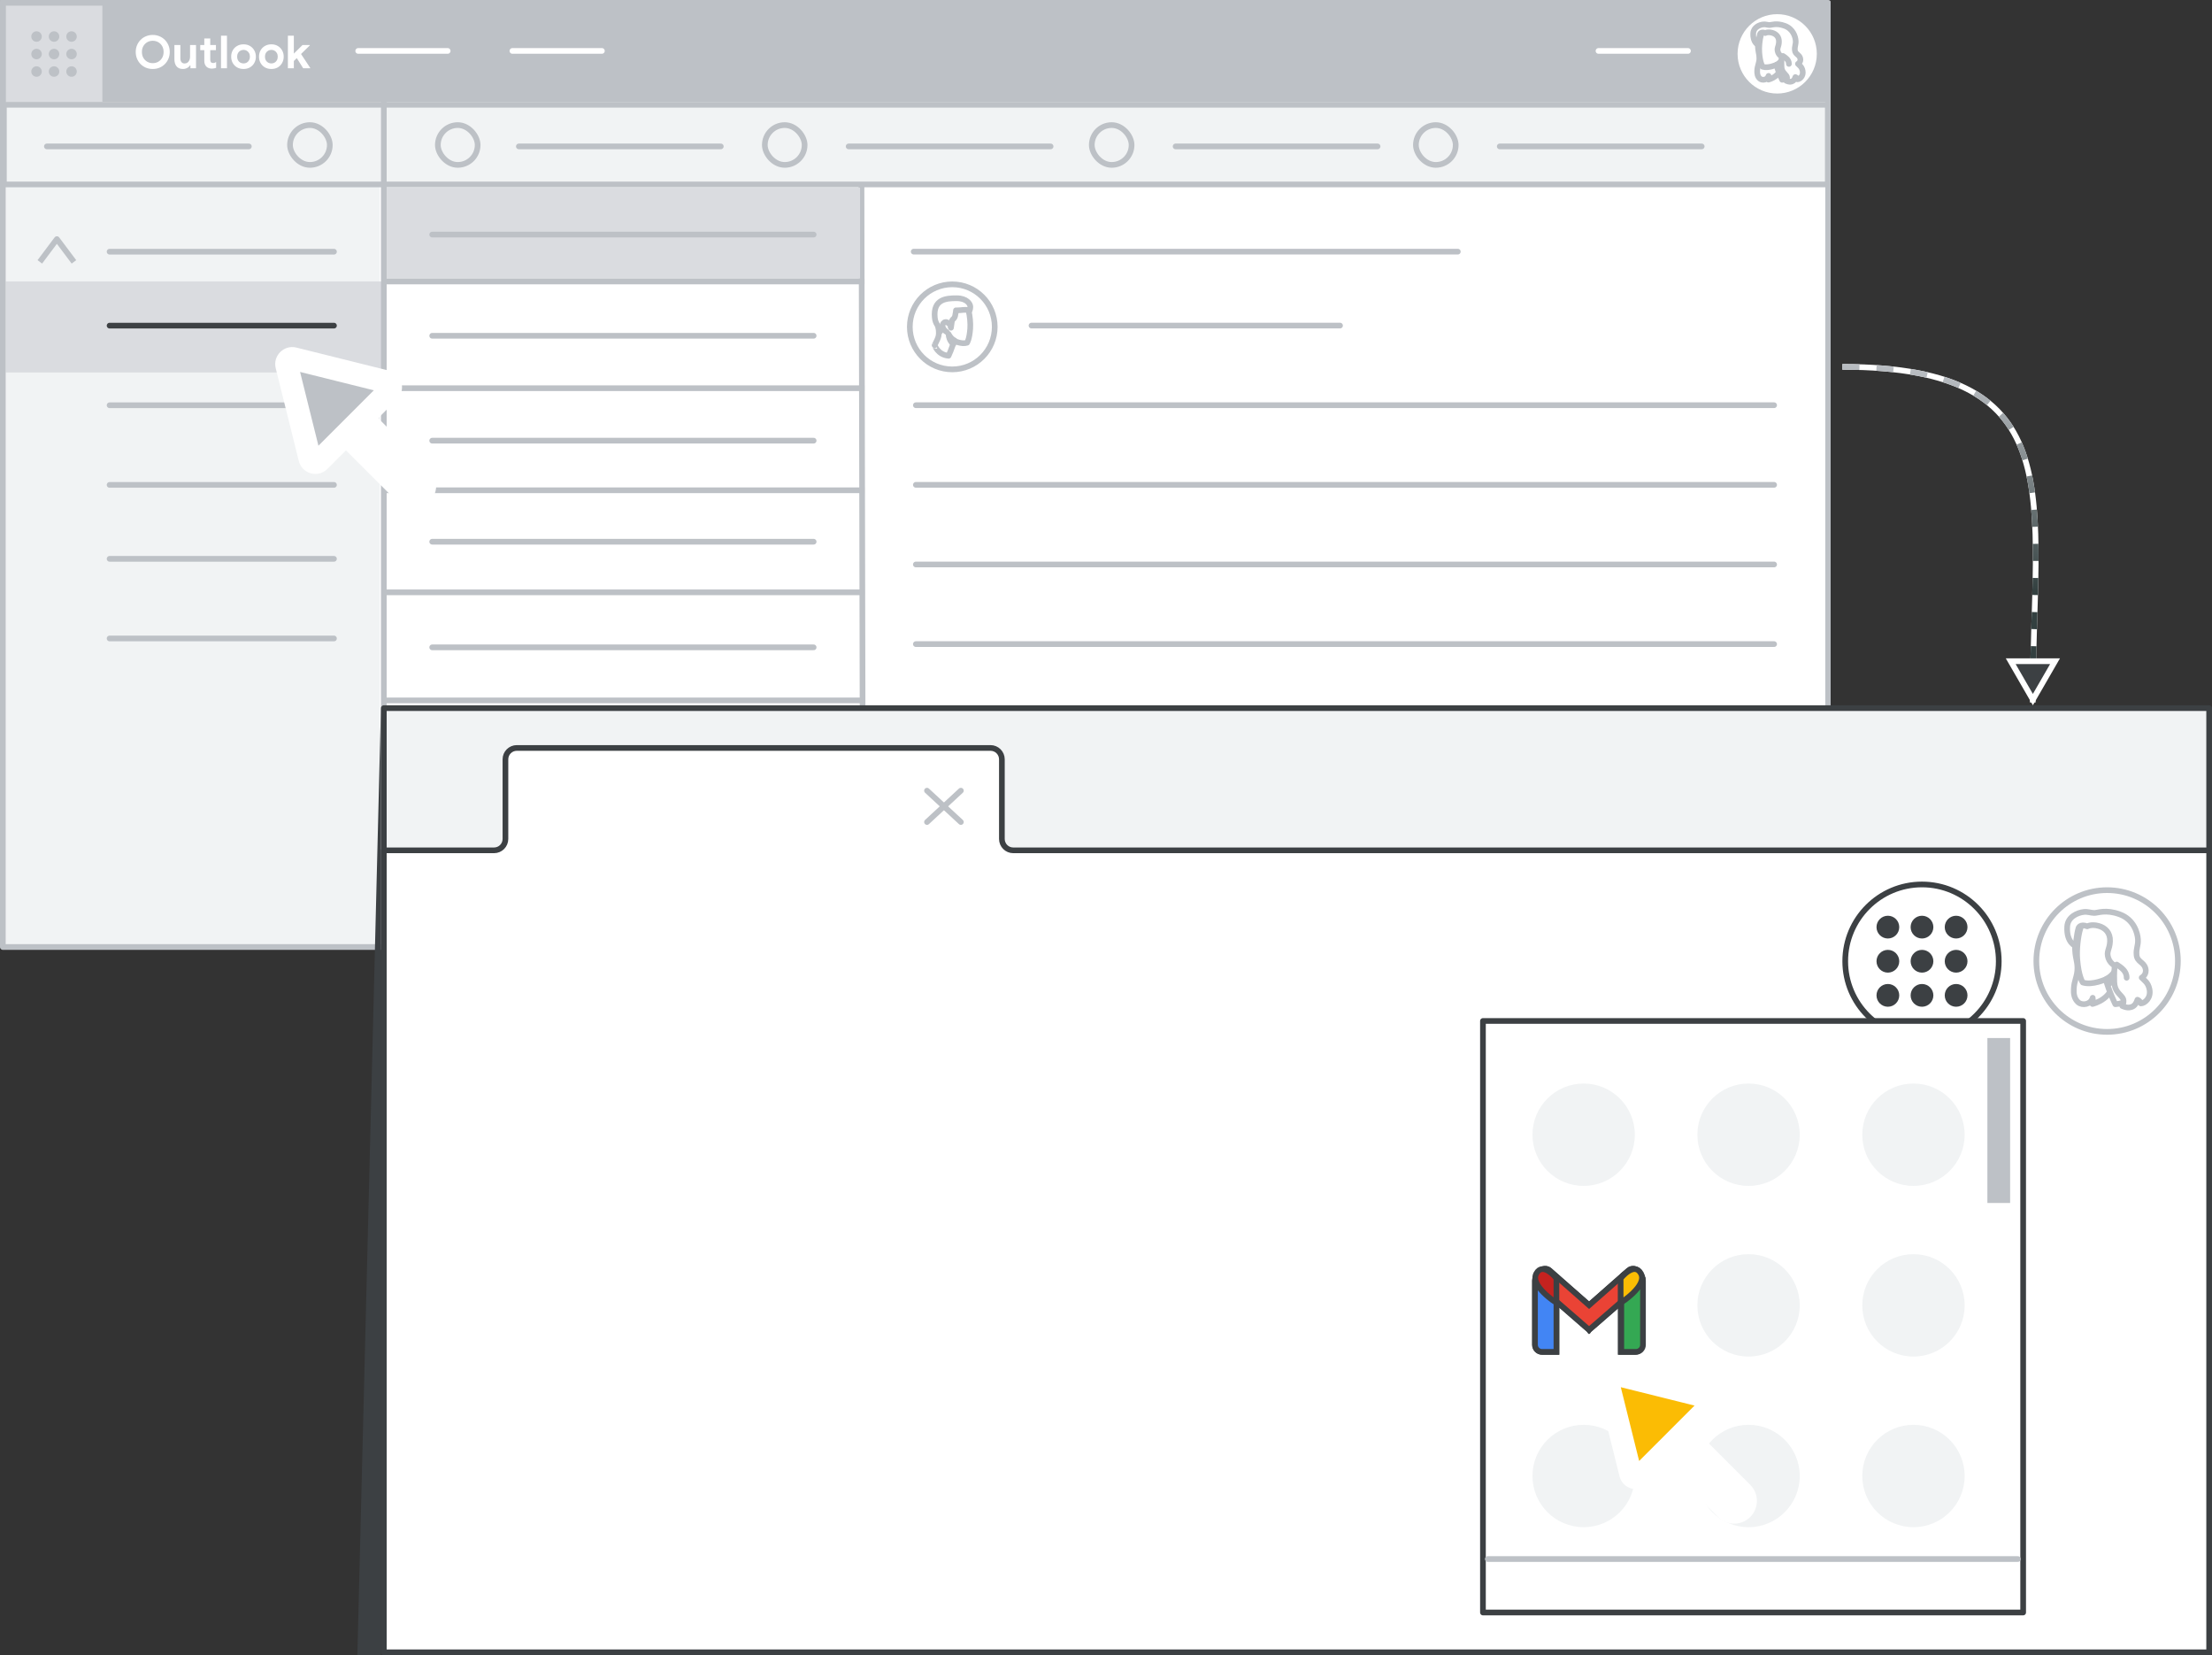 <svg width="389" height="291" viewBox="0 0 389 291" fill="none" xmlns="http://www.w3.org/2000/svg">
<rect x="0" y="0" width="389" height="291" fill="#333333" stroke="none"/>
<g id="gmail-outlook-switch-open-write-and-format-email" clip-path="url(#clip0_2_108208)">
<g id="outlook" clip-path="url(#clip1_2_108208)">
<rect id="bg" y="0.497" width="321" height="166" fill="white"/>
<rect id="border copy 3" y="0.491" width="66.792" height="166" fill="#F1F3F4"/>
<g id="top bar">
<rect id="blue" x="0.003" y="-0.009" width="321" height="17.944" fill="#BDC1C6"/>
<g id="People/profile10 greyscale">
<g id="Group 22 Copy 4">
<ellipse id="Oval" cx="7.467" cy="7.476" rx="7.467" ry="7.476" transform="matrix(-1 0 0 1 320.003 1.991)" fill="white" stroke="#BDC1C6"/>
</g>
<g id="Group 21">
<path id="Fill 1" fill-rule="evenodd" clip-rule="evenodd" d="M309.762 5.413C309.762 5.413 309.174 6.197 309.148 7.857C309.135 9.137 309.404 9.359 309.404 10.222C309.404 11.084 309.059 11.528 309.02 12.404C308.995 12.887 309.046 13.436 309.493 13.828C309.928 14.194 310.811 14.063 311.015 13.344C311.015 13.344 311.079 13.828 310.99 13.998C310.99 13.998 313.471 13.449 313.177 11.045C312.882 8.641 311.041 4.956 311.041 4.956L309.762 5.413Z" fill="white"/>
<path id="Stroke 3" fill-rule="evenodd" clip-rule="evenodd" d="M309.762 5.413C309.762 5.413 309.174 6.197 309.148 7.857C309.135 9.137 309.404 9.359 309.404 10.222C309.404 11.084 309.059 11.528 309.02 12.404C308.995 12.887 309.046 13.436 309.493 13.828C309.928 14.194 310.811 14.063 311.015 13.344C311.015 13.344 311.079 13.828 310.99 13.998C310.99 13.998 313.471 13.449 313.177 11.045C312.882 8.641 311.041 4.956 311.041 4.956L309.762 5.413Z" stroke="#BDC1C6" stroke-linecap="round" stroke-linejoin="round"/>
<path id="Fill 5" fill-rule="evenodd" clip-rule="evenodd" d="M313.405 14.026C313.405 14.026 312.729 12.682 312.397 11.389C312.397 11.389 310.978 12.055 309.97 11.735C309.97 11.735 309.532 11.146 309.387 9.29C309.307 8.356 309.44 6.936 309.705 6.065C309.997 5.08 310.991 4.414 312.623 4.657C314.838 4.977 315.859 6.155 315.448 8.19C314.97 10.609 315.222 10.609 315.992 12.17C315.978 12.17 315.434 13.859 313.405 14.026Z" fill="white"/>
<path id="Stroke 7" fill-rule="evenodd" clip-rule="evenodd" d="M313.405 14.026C313.405 14.026 312.729 12.682 312.397 11.389C312.397 11.389 310.978 12.055 309.97 11.735C309.97 11.735 309.532 11.146 309.387 9.29C309.307 8.356 309.44 6.936 309.705 6.065C309.997 5.08 310.991 4.414 312.623 4.657C314.838 4.977 315.859 6.155 315.448 8.19C314.97 10.609 315.222 10.609 315.992 12.17C315.978 12.17 315.434 13.859 313.405 14.026Z" stroke="#BDC1C6" stroke-linecap="round" stroke-linejoin="round"/>
<path id="Stroke 9" d="M313.899 7.994C313.899 7.994 314.05 7.706 314.262 7.751C314.473 7.797 314.614 8.115 314.594 8.462C314.584 8.81 314.362 9.294 314.11 9.491" stroke="#BDC1C6" stroke-linecap="round" stroke-linejoin="round"/>
<path id="Fill 11" fill-rule="evenodd" clip-rule="evenodd" d="M312.667 11.932C312.667 11.932 313.436 11.57 313.55 10.188C313.55 10.188 313.171 11.011 312.503 11.319C312.503 11.319 312.541 11.472 312.566 11.598C312.617 11.737 312.667 11.932 312.667 11.932Z" fill="#BDC1C6"/>
<path id="Stroke 13" fill-rule="evenodd" clip-rule="evenodd" d="M312.667 11.932C312.667 11.932 313.436 11.57 313.55 10.188C313.55 10.188 313.171 11.011 312.503 11.319C312.503 11.319 312.541 11.472 312.566 11.598C312.617 11.737 312.667 11.932 312.667 11.932Z" stroke="#BDC1C6" stroke-linecap="round" stroke-linejoin="round"/>
<path id="Fill 15" fill-rule="evenodd" clip-rule="evenodd" d="M310.439 5.808C310.439 5.808 310.875 5.549 311.654 5.769C312.341 5.964 312.883 6.482 312.843 7.388C312.804 8.294 312.42 8.424 312.671 9.175C312.79 9.511 313.002 9.731 313.332 9.977C313.332 9.977 313.253 10.754 313.292 11.699C313.332 12.645 313.847 12.904 314.164 13.344C314.415 13.68 314.138 14.211 314.138 14.211C314.138 14.211 314.614 14.444 314.97 14.354C315.168 14.302 315.499 14.263 315.737 13.551C315.737 13.551 316.014 13.641 316.093 13.939C316.463 13.952 317.203 13.396 317.005 12.437C316.86 11.712 316.437 11.505 316.186 11.22C316.186 11.22 316.767 10.91 316.582 10.236C316.397 9.563 315.71 9.563 315.644 8.838C315.578 8.113 315.829 7.88 315.789 7.181C315.75 6.495 315.353 5.083 313.861 4.539C312.368 3.996 311.549 4.41 311.165 4.397C310.782 4.384 310.478 4.242 310.069 4.294C309.448 4.358 308.391 4.786 308.325 5.821C308.219 7.543 309.223 7.893 309.223 7.893C309.223 7.893 309.303 6.676 309.527 5.964C309.527 5.977 309.699 5.511 310.439 5.808Z" fill="white"/>
<path id="Stroke 17" fill-rule="evenodd" clip-rule="evenodd" d="M310.439 5.808C310.439 5.808 310.875 5.549 311.654 5.769C312.341 5.964 312.883 6.482 312.843 7.388C312.804 8.294 312.42 8.424 312.671 9.175C312.79 9.511 313.002 9.731 313.332 9.977C313.332 9.977 313.253 10.754 313.292 11.699C313.332 12.645 313.847 12.904 314.164 13.344C314.415 13.68 314.138 14.211 314.138 14.211C314.138 14.211 314.614 14.444 314.97 14.354C315.168 14.302 315.499 14.263 315.737 13.551C315.737 13.551 316.014 13.641 316.093 13.939C316.463 13.952 317.203 13.396 317.005 12.437C316.86 11.712 316.437 11.505 316.186 11.22C316.186 11.22 316.767 10.91 316.582 10.236C316.397 9.563 315.71 9.563 315.644 8.838C315.578 8.113 315.829 7.88 315.789 7.181C315.75 6.495 315.353 5.083 313.861 4.539C312.368 3.996 311.549 4.41 311.165 4.397C310.782 4.384 310.478 4.242 310.069 4.294C309.448 4.358 308.391 4.786 308.325 5.821C308.219 7.543 309.223 7.893 309.223 7.893C309.223 7.893 309.303 6.676 309.527 5.964C309.527 5.977 309.699 5.511 310.439 5.808Z" stroke="#BDC1C6" stroke-linecap="round" stroke-linejoin="round"/>
<path id="Stroke 19" d="M313.55 9.84C314.006 10.145 314.611 10.518 314.596 11.235" stroke="#BDC1C6" stroke-linecap="round" stroke-linejoin="round"/>
</g>
</g>
<g id="People/profile7 greyscale">
<g id="Group 22">
<ellipse id="Oval_2" cx="167.467" cy="57.466" rx="7.467" ry="7.476" fill="white" stroke="#BDC1C6"/>
</g>
<path id="Fill 1_2" fill-rule="evenodd" clip-rule="evenodd" d="M166.811 62.549C166.811 62.549 167.451 61.205 167.766 59.912C167.766 59.912 169.11 60.578 170.065 60.258C170.065 60.258 170.48 59.669 170.618 57.813C170.693 56.879 170.568 55.459 170.316 54.588C170.04 53.603 169.097 52.937 167.552 53.181C165.454 53.501 164.486 54.678 164.876 56.713C165.328 59.132 165.089 59.132 164.36 60.693C164.373 60.68 164.888 62.37 166.811 62.549Z" fill="white"/>
<path id="Stroke 3_2" fill-rule="evenodd" clip-rule="evenodd" d="M166.811 62.549C166.811 62.549 167.451 61.205 167.766 59.912C167.766 59.912 169.11 60.578 170.065 60.258C170.065 60.258 170.48 59.669 170.618 57.813C170.693 56.879 170.568 55.459 170.316 54.588C170.04 53.603 169.097 52.937 167.552 53.181C165.454 53.501 164.486 54.678 164.876 56.713C165.328 59.132 165.089 59.132 164.36 60.693C164.373 60.68 164.888 62.37 166.811 62.549Z" stroke="#BDC1C6" stroke-linecap="round" stroke-linejoin="round"/>
<path id="Fill 5_2" fill-rule="evenodd" clip-rule="evenodd" d="M167.685 60.456C167.685 60.456 166.916 60.093 166.802 58.712C166.802 58.712 167.181 59.535 167.849 59.842C167.849 59.842 167.811 59.995 167.786 60.121C167.735 60.261 167.685 60.456 167.685 60.456Z" fill="#BDC1C6"/>
<path id="Stroke 7_2" fill-rule="evenodd" clip-rule="evenodd" d="M167.685 60.456C167.685 60.456 166.916 60.093 166.802 58.712C166.802 58.712 167.181 59.535 167.849 59.842C167.849 59.842 167.811 59.995 167.786 60.121C167.735 60.261 167.685 60.456 167.685 60.456Z" stroke="#BDC1C6" stroke-linecap="round" stroke-linejoin="round"/>
<path id="Fill 9" fill-rule="evenodd" clip-rule="evenodd" d="M165.258 58.363C165.258 58.363 165.888 57.658 166.014 57.312C166.115 57.069 166.519 56.864 166.733 56.788C166.808 56.762 166.884 56.788 166.909 56.864C167.01 57.069 167.187 57.466 167.237 57.62C167.237 57.62 167.388 56.442 167.451 56.288C167.514 56.134 167.842 56.057 167.968 55.52C168.094 54.981 168.119 54.559 168.119 54.559C168.119 54.559 168.346 54.584 168.913 54.533C169.468 54.469 170.287 54.392 170.488 54.648C170.488 54.648 170.64 54.379 170.64 53.931C170.64 53.432 170.007 52.433 168.23 52.433C166.453 52.433 164.074 52.561 164.389 55.827C164.512 57.108 165.044 56.98 165.258 58.363Z" fill="white"/>
<path id="Stroke 11" fill-rule="evenodd" clip-rule="evenodd" d="M165.258 58.363C165.258 58.363 165.888 57.658 166.014 57.312C166.115 57.069 166.519 56.864 166.733 56.788C166.808 56.762 166.884 56.788 166.909 56.864C167.01 57.069 167.187 57.466 167.237 57.62C167.237 57.62 167.388 56.442 167.451 56.288C167.514 56.134 167.842 56.057 167.968 55.52C168.094 54.981 168.119 54.559 168.119 54.559C168.119 54.559 168.346 54.584 168.913 54.533C169.468 54.469 170.287 54.392 170.488 54.648C170.488 54.648 170.64 54.379 170.64 53.931C170.64 53.432 170.007 52.433 168.23 52.433C166.453 52.433 164.074 52.561 164.389 55.827C164.512 57.108 165.044 56.98 165.258 58.363Z" stroke="#BDC1C6" stroke-linecap="round" stroke-linejoin="round"/>
<path id="Fill 13" fill-rule="evenodd" clip-rule="evenodd" d="M166.802 56.865C166.802 56.865 166.576 56.578 166.258 56.623C165.94 56.669 165.728 56.986 165.759 57.334C165.774 57.682 166.107 58.166 166.485 58.363" fill="white"/>
<path id="Stroke 15" d="M166.802 56.865C166.802 56.865 166.576 56.578 166.258 56.623C165.94 56.669 165.728 56.986 165.759 57.334C165.774 57.682 166.107 58.166 166.485 58.363" stroke="#BDC1C6" stroke-linecap="round" stroke-linejoin="round"/>
</g>
<rect id="blue copy" x="1.003" y="0.935" width="17" height="17" fill="#DADCE0"/>
</g>
<path id="Line 26 Copy 3" d="M151.5 32.5L151.781 168.097" stroke="#BDC1C6"/>
<rect id="border copy 4" x="1" y="49.491" width="66.5" height="16" fill="#DADCE0"/>
<rect id="border copy 5" x="68" y="32.991" width="83.25" height="16" fill="#DADCE0"/>
<path id="Line 5" d="M90.111 8.954H105.846" stroke="white" stroke-linecap="round" stroke-linejoin="round"/>
<path id="Line 5_2" d="M62.993 8.954H78.728" stroke="white" stroke-linecap="round" stroke-linejoin="round"/>
<path id="Outlook" d="M26.86 12.128C26.433 12.128 26.036 12.053 25.668 11.904C25.305 11.749 24.988 11.536 24.716 11.264C24.449 10.987 24.241 10.667 24.092 10.304C23.943 9.941 23.868 9.552 23.868 9.136C23.868 8.72 23.943 8.331 24.092 7.968C24.241 7.605 24.449 7.288 24.716 7.016C24.988 6.739 25.305 6.525 25.668 6.376C26.036 6.221 26.433 6.144 26.86 6.144C27.287 6.144 27.681 6.221 28.044 6.376C28.407 6.525 28.724 6.739 28.996 7.016C29.268 7.288 29.479 7.605 29.628 7.968C29.777 8.331 29.852 8.72 29.852 9.136C29.852 9.552 29.777 9.941 29.628 10.304C29.479 10.667 29.268 10.987 28.996 11.264C28.724 11.536 28.407 11.749 28.044 11.904C27.681 12.053 27.287 12.128 26.86 12.128ZM26.86 11.104C27.217 11.104 27.54 11.021 27.828 10.856C28.116 10.691 28.345 10.461 28.516 10.168C28.687 9.869 28.772 9.525 28.772 9.136C28.772 8.741 28.687 8.397 28.516 8.104C28.345 7.811 28.116 7.581 27.828 7.416C27.54 7.251 27.217 7.168 26.86 7.168C26.508 7.168 26.188 7.251 25.9 7.416C25.612 7.581 25.383 7.811 25.212 8.104C25.041 8.397 24.956 8.741 24.956 9.136C24.956 9.525 25.041 9.869 25.212 10.168C25.383 10.461 25.612 10.691 25.9 10.856C26.188 11.021 26.508 11.104 26.86 11.104ZM32.175 12.128C31.674 12.128 31.298 11.973 31.047 11.664C30.796 11.355 30.671 10.933 30.671 10.4V7.92H31.719V10.272C31.719 10.549 31.786 10.768 31.919 10.928C32.058 11.083 32.234 11.16 32.447 11.16C32.655 11.16 32.831 11.109 32.975 11.008C33.119 10.901 33.228 10.76 33.303 10.584C33.383 10.408 33.423 10.213 33.423 10V7.92H34.471V12H33.487V11.488H33.423C33.343 11.616 33.239 11.728 33.111 11.824C32.983 11.92 32.839 11.995 32.679 12.048C32.524 12.101 32.356 12.128 32.175 12.128ZM35.215 7.92H35.928V6.768H36.975V7.92H37.975V8.816H36.975V10.504C36.975 10.691 37.016 10.835 37.096 10.936C37.175 11.032 37.309 11.08 37.495 11.08C37.602 11.08 37.69 11.064 37.76 11.032C37.834 11 37.917 10.957 38.008 10.904V11.928C37.895 11.971 37.778 12.003 37.656 12.024C37.538 12.051 37.413 12.064 37.279 12.064C36.858 12.064 36.528 11.944 36.288 11.704C36.047 11.459 35.928 11.123 35.928 10.696V8.816H35.215V7.92ZM38.867 12V6.272H39.915V12H38.867ZM42.83 12.128C42.403 12.128 42.024 12.035 41.694 11.848C41.368 11.656 41.112 11.397 40.926 11.072C40.744 10.741 40.654 10.371 40.654 9.96C40.654 9.549 40.744 9.181 40.926 8.856C41.112 8.525 41.368 8.267 41.694 8.08C42.024 7.888 42.403 7.792 42.83 7.792C43.256 7.792 43.632 7.888 43.958 8.08C44.283 8.272 44.536 8.531 44.718 8.856C44.904 9.181 44.998 9.549 44.998 9.96C44.998 10.371 44.904 10.741 44.718 11.072C44.536 11.397 44.283 11.656 43.958 11.848C43.632 12.035 43.256 12.128 42.83 12.128ZM42.83 11.152C43.032 11.152 43.216 11.107 43.382 11.016C43.552 10.92 43.688 10.784 43.79 10.608C43.896 10.427 43.95 10.211 43.95 9.96C43.95 9.709 43.896 9.496 43.79 9.32C43.688 9.144 43.552 9.008 43.382 8.912C43.216 8.816 43.035 8.768 42.838 8.768C42.635 8.768 42.446 8.816 42.27 8.912C42.099 9.008 41.96 9.144 41.854 9.32C41.752 9.496 41.702 9.709 41.702 9.96C41.702 10.211 41.752 10.427 41.854 10.608C41.96 10.784 42.099 10.92 42.27 11.016C42.446 11.107 42.632 11.152 42.83 11.152ZM47.724 12.128C47.297 12.128 46.919 12.035 46.588 11.848C46.263 11.656 46.007 11.397 45.82 11.072C45.639 10.741 45.548 10.371 45.548 9.96C45.548 9.549 45.639 9.181 45.82 8.856C46.007 8.525 46.263 8.267 46.588 8.08C46.919 7.888 47.297 7.792 47.724 7.792C48.151 7.792 48.527 7.888 48.852 8.08C49.177 8.272 49.431 8.531 49.612 8.856C49.799 9.181 49.892 9.549 49.892 9.96C49.892 10.371 49.799 10.741 49.612 11.072C49.431 11.397 49.177 11.656 48.852 11.848C48.527 12.035 48.151 12.128 47.724 12.128ZM47.724 11.152C47.927 11.152 48.111 11.107 48.276 11.016C48.447 10.92 48.583 10.784 48.684 10.608C48.791 10.427 48.844 10.211 48.844 9.96C48.844 9.709 48.791 9.496 48.684 9.32C48.583 9.144 48.447 9.008 48.276 8.912C48.111 8.816 47.929 8.768 47.732 8.768C47.529 8.768 47.34 8.816 47.164 8.912C46.993 9.008 46.855 9.144 46.748 9.32C46.647 9.496 46.596 9.709 46.596 9.96C46.596 10.211 46.647 10.427 46.748 10.608C46.855 10.784 46.993 10.92 47.164 11.016C47.34 11.107 47.527 11.152 47.724 11.152ZM50.627 12V6.272H51.675V9.424L53.195 7.92H54.483V7.984L52.939 9.496L54.555 11.936V12H53.315L52.195 10.216L51.675 10.72V12H50.627Z" fill="white"/>
<path id="Line 5_3" d="M76.006 59.033H143.087" stroke="#BDC1C6" stroke-linecap="round" stroke-linejoin="round"/>
<path id="Line 5_4" d="M76.006 77.475H143.087" stroke="#BDC1C6" stroke-linecap="round" stroke-linejoin="round"/>
<path id="Line 5_5" d="M76.006 95.241H143.087" stroke="#BDC1C6" stroke-linecap="round" stroke-linejoin="round"/>
<path id="Line 5_6" d="M76.006 113.812H143.087" stroke="#BDC1C6" stroke-linecap="round" stroke-linejoin="round"/>
<path id="Line 5_7" d="M19.273 44.25H58.733" stroke="#BDC1C6" stroke-linecap="round" stroke-linejoin="round"/>
<path id="Line 5_8" d="M19.273 57.25H58.733" stroke="#3C4043" stroke-linecap="round" stroke-linejoin="round"/>
<path id="Line 5_9" d="M19.273 30.2H58.733" stroke="#3C4043" stroke-linecap="round" stroke-linejoin="round"/>
<path id="Line 5_10" d="M19.273 71.25H58.733" stroke="#BDC1C6" stroke-linecap="round" stroke-linejoin="round"/>
<path id="Line 5_11" d="M19.273 85.25H58.733" stroke="#BDC1C6" stroke-linecap="round" stroke-linejoin="round"/>
<path id="Line 5_12" d="M19.273 98.25H58.733" stroke="#BDC1C6" stroke-linecap="round" stroke-linejoin="round"/>
<path id="Line 5_13" d="M19.273 112.25H58.733" stroke="#BDC1C6" stroke-linecap="round" stroke-linejoin="round"/>
<path id="Line 5_14" d="M181.4 57.241H235.656" stroke="#BDC1C6" stroke-linecap="round" stroke-linejoin="round"/>
<path id="Line 5_15" d="M160.683 44.241H256.373" stroke="#BDC1C6" stroke-linecap="round" stroke-linejoin="round"/>
<path id="Line 5_16" d="M161.062 71.241H311.994" stroke="#BDC1C6" stroke-linecap="round" stroke-linejoin="round"/>
<path id="Line 5_17" d="M161.062 85.241H311.994" stroke="#BDC1C6" stroke-linecap="round" stroke-linejoin="round"/>
<path id="Line 5_18" d="M161.062 99.241H311.994" stroke="#BDC1C6" stroke-linecap="round" stroke-linejoin="round"/>
<path id="Line 5_19" d="M161.062 113.241H311.994" stroke="#BDC1C6" stroke-linecap="round" stroke-linejoin="round"/>
<path id="Line 5_20" d="M159.553 141.55H311.984" stroke="#3C4043" stroke-linecap="round" stroke-linejoin="round"/>
<path id="Line 5_21" d="M159.553 127.593H311.984" stroke="#3C4043" stroke-linecap="round" stroke-linejoin="round"/>
<path id="Line 5_22" d="M281.111 8.954H296.846" stroke="white" stroke-linecap="round" stroke-linejoin="round"/>
<path id="Line 5_23" d="M159.553 156.503H311.984" stroke="#3C4043" stroke-linecap="round" stroke-linejoin="round"/>
<path id="Line 27 Copy" d="M67.792 104.141H151.531" stroke="#BDC1C6" stroke-linecap="square"/>
<path id="Line 27 Copy 8" d="M67.792 123.141H151.531" stroke="#BDC1C6" stroke-linecap="square"/>
<path id="Line 27 Copy 2" d="M67.792 86.197H151.531" stroke="#BDC1C6" stroke-linecap="square"/>
<path id="Line 5_24" d="M76.006 41.241H143.087" stroke="#BDC1C6" stroke-linecap="round" stroke-linejoin="round"/>
<path id="Line 27 Copy 7" d="M67.792 49.489H151.531" stroke="#BDC1C6" stroke-linecap="square"/>
<path id="Line 27 Copy 6" d="M67.792 31.489H151.531" stroke="#BDC1C6" stroke-linecap="square"/>
<path id="Line 27 Copy 3" d="M67.792 68.253H151.531" stroke="#BDC1C6" stroke-linecap="square"/>
<path id="Line 5_25" d="M72.285 139.556H146.041" stroke="#3C4043" stroke-linecap="round" stroke-linejoin="round"/>
<path id="Line 5_26" d="M72.285 158.497H146.041" stroke="#3C4043" stroke-linecap="round" stroke-linejoin="round"/>
<path id="Line 27 Copy 5" d="M67.792 149.026H151.531" stroke="#BDC1C6" stroke-linecap="square"/>
<path id="Line 27 Copy 4" d="M67.792 130.085H151.531" stroke="#BDC1C6" stroke-linecap="square"/>
<circle id="Oval_3" cx="6.426" cy="6.423" r="0.923" fill="#BDC1C6"/>
<ellipse id="Oval_4" cx="9.503" cy="6.423" rx="0.923" ry="0.923" fill="#BDC1C6"/>
<ellipse id="Oval_5" cx="12.58" cy="6.423" rx="0.923" ry="0.923" fill="#BDC1C6"/>
<ellipse id="Oval_6" cx="6.426" cy="9.5" rx="0.923" ry="0.923" fill="#BDC1C6"/>
<circle id="Oval_7" cx="9.503" cy="9.5" r="0.923" fill="#BDC1C6"/>
<ellipse id="Oval_8" cx="12.58" cy="9.5" rx="0.923" ry="0.923" fill="#BDC1C6"/>
<ellipse id="Oval_9" cx="6.426" cy="12.577" rx="0.923" ry="0.923" fill="#BDC1C6"/>
<ellipse id="Oval_10" cx="9.503" cy="12.577" rx="0.923" ry="0.923" fill="#BDC1C6"/>
<circle id="Oval_11" cx="12.58" cy="12.577" r="0.923" fill="#BDC1C6"/>
<rect id="white box copy" x="0.686" y="18.425" width="320.75" height="14" fill="#F1F3F4" stroke="#BDC1C6"/>
<rect id="white box copy 2" x="51" y="21.991" width="7" height="7" rx="3.5" fill="#F1F3F4" stroke="#BDC1C6"/>
<rect id="white box copy 3" x="77" y="21.991" width="7" height="7" rx="3.5" fill="#F1F3F4" stroke="#BDC1C6"/>
<path id="Line 5_27" d="M8.246 25.741H43.76" stroke="#BDC1C6" stroke-linecap="round" stroke-linejoin="round"/>
<path id="Line 5_28" d="M91.246 25.741H126.76" stroke="#BDC1C6" stroke-linecap="round" stroke-linejoin="round"/>
<rect id="white box copy 4" x="134.5" y="21.991" width="7" height="7" rx="3.5" fill="#F1F3F4" stroke="#BDC1C6"/>
<path id="Line 5_29" d="M149.243 25.741H184.757" stroke="#BDC1C6" stroke-linecap="round" stroke-linejoin="round"/>
<rect id="white box copy 5" x="192" y="21.991" width="7" height="7" rx="3.5" fill="#F1F3F4" stroke="#BDC1C6"/>
<path id="Line 5_30" d="M206.743 25.741H242.257" stroke="#BDC1C6" stroke-linecap="round" stroke-linejoin="round"/>
<rect id="white box copy 6" x="249" y="21.991" width="7" height="7" rx="3.5" fill="#F1F3F4" stroke="#BDC1C6"/>
<path id="Line 5_31" d="M263.743 25.741H299.257" stroke="#BDC1C6" stroke-linecap="round" stroke-linejoin="round"/>
<rect id="border" x="0.5" y="0.497" width="321" height="166" stroke="#BDC1C6" stroke-linejoin="round"/>
</g>
<path id="Line" d="M67.5 17.5V166.5" stroke="#BDC1C6"/>
<g id="Cursor">
<g id="Union">
<mask id="path-85-outside-1_2_108208" maskUnits="userSpaceOnUse" x="39.742" y="52.588" width="44.548" height="44.548" fill="black">
<rect fill="white" x="39.742" y="52.588" width="44.548" height="44.548"/>
<path fill-rule="evenodd" clip-rule="evenodd" d="M51.641 63.05C50.909 62.868 50.247 63.531 50.429 64.262L54.486 80.562C54.674 81.317 55.614 81.578 56.164 81.028L60.844 76.347L71.294 86.797C72.075 87.578 73.341 87.578 74.122 86.797C74.903 86.016 74.903 84.75 74.122 83.969L63.672 73.519L68.406 68.785C68.956 68.235 68.695 67.295 67.941 67.108L51.641 63.05Z"/>
</mask>
<path fill-rule="evenodd" clip-rule="evenodd" d="M51.641 63.05C50.909 62.868 50.247 63.531 50.429 64.262L54.486 80.562C54.674 81.317 55.614 81.578 56.164 81.028L60.844 76.347L71.294 86.797C72.075 87.578 73.341 87.578 74.122 86.797C74.903 86.016 74.903 84.75 74.122 83.969L63.672 73.519L68.406 68.785C68.956 68.235 68.695 67.295 67.941 67.108L51.641 63.05Z" fill="#BDC1C6"/>
<path d="M50.429 64.262L52.37 63.779L52.37 63.779L50.429 64.262ZM51.641 63.05L52.124 61.11L52.124 61.11L51.641 63.05ZM54.486 80.562L56.427 80.079L56.427 80.079L54.486 80.562ZM60.844 76.347L62.258 74.933L60.844 73.519L59.43 74.933L60.844 76.347ZM74.122 83.969L75.537 82.555L74.122 83.969ZM63.672 73.519L62.258 72.105L60.844 73.519L62.258 74.933L63.672 73.519ZM67.941 67.108L67.458 69.048H67.458L67.941 67.108ZM52.37 63.779C52.552 64.511 51.89 65.173 51.158 64.991L52.124 61.11C49.929 60.563 47.942 62.55 48.488 64.745L52.37 63.779ZM56.427 80.079L52.37 63.779L48.488 64.745L52.545 81.045L56.427 80.079ZM54.749 79.614C55.299 79.064 56.239 79.324 56.427 80.079L52.545 81.045C53.109 83.309 55.928 84.092 57.578 82.442L54.749 79.614ZM59.43 74.933L54.749 79.614L57.578 82.442L62.258 77.762L59.43 74.933ZM72.708 85.383L62.258 74.933L59.43 77.762L69.88 88.212L72.708 85.383ZM72.708 85.383L69.88 88.212C71.442 89.774 73.974 89.774 75.537 88.212L72.708 85.383ZM72.708 85.383L72.708 85.383L75.537 88.212C77.099 86.649 77.099 84.117 75.537 82.555L72.708 85.383ZM62.258 74.933L72.708 85.383L75.537 82.555L65.087 72.105L62.258 74.933ZM66.992 67.371L62.258 72.105L65.087 74.933L69.821 70.199L66.992 67.371ZM67.458 69.048C66.703 68.861 66.442 67.921 66.992 67.371L69.821 70.199C71.47 68.549 70.688 65.73 68.424 65.167L67.458 69.048ZM51.158 64.991L67.458 69.048L68.424 65.167L52.124 61.11L51.158 64.991Z" fill="white" mask="url(#path-85-outside-1_2_108208)"/>
</g>
</g>
<path id="shadow" fill-rule="evenodd" clip-rule="evenodd" d="M67 124L62.848 291H67V124Z" fill="#3C4043"/>
<g id="gmail-app-switcher">
<g id="Gmail/frame-top-nav">
<g id="Frames/desktop-light">
<rect id="border-copy" x="67.5" y="124.5" width="321" height="166" fill="#F1F3F4" stroke="#3C4043" stroke-linejoin="round"/>
</g>
</g>
<g id="Gmail/frame-top-nav_2">
<g id="Frames/desktop-light_2">
<path id="border-copy_2" d="M67.5 149.5H86.885C87.99 149.5 88.885 148.605 88.885 147.5V133.5C88.885 132.395 89.78 131.5 90.885 131.5H174.19C175.294 131.5 176.19 132.395 176.19 133.5V147.5C176.19 148.605 177.085 149.5 178.19 149.5H388.5V290.5H67.5V149.5Z" fill="white" stroke="#3C4043" stroke-linejoin="round"/>
</g>
</g>
<circle id="Oval_12" cx="338" cy="169" r="13.5" fill="white" stroke="#3C4043"/>
<g id="Icons/menu-apps-light-grey">
<circle id="Oval_13" cx="332" cy="163" r="2" fill="#3C4043"/>
<circle id="Oval_14" cx="338" cy="163" r="2" fill="#3C4043"/>
<circle id="Oval_15" cx="344" cy="163" r="2" fill="#3C4043"/>
<circle id="Oval_16" cx="332" cy="169" r="2" fill="#3C4043"/>
<circle id="Oval_17" cx="338" cy="169" r="2" fill="#3C4043"/>
<circle id="Oval_18" cx="344" cy="169" r="2" fill="#3C4043"/>
<circle id="Oval_19" cx="332" cy="175" r="2" fill="#3C4043"/>
<circle id="Oval_20" cx="338" cy="175" r="2" fill="#3C4043"/>
<circle id="Oval_21" cx="344" cy="175" r="2" fill="#3C4043"/>
</g>
<g id="Group">
<g id="UI/overlay">
<rect id="Rectangle" x="260.79" y="179.5" width="95" height="104" fill="white" stroke="#3C4043" stroke-linejoin="round"/>
</g>
<g id="UI/line-light-grey">
<path id="Line-5" d="M261.638 274.1H354.861" stroke="#BDC1C6" stroke-linecap="round" stroke-linejoin="round"/>
</g>
<rect id="Rectangle_2" x="349.5" y="182.5" width="4" height="29" fill="#BDC1C6"/>
</g>
<g id="Gmail icon - illustrated">
<g id="white bg">
<path id="Rectangle_3" d="M269.942 225.141C269.942 224.454 270.499 223.897 271.186 223.897H272.468C273.155 223.897 273.712 224.454 273.712 225.141V237.681H271.186C270.499 237.681 269.942 237.124 269.942 236.437V225.141Z" fill="white" stroke="#3C4043"/>
<path id="Rectangle_4" d="M285.004 225.141C285.004 224.454 285.561 223.897 286.248 223.897H287.565C288.252 223.897 288.809 224.454 288.809 225.141V236.437C288.809 237.124 288.252 237.681 287.565 237.681H285.004V225.141Z" fill="white" stroke="#3C4043"/>
<g id="Combined Shape">
<path fill-rule="evenodd" clip-rule="evenodd" d="M270.297 224.226C269.891 224.77 269.977 225.564 270.489 226.009L279.456 233.804L279.456 233.804L279.456 233.804L279.456 233.804L279.456 233.804L288.423 226.009C288.935 225.564 289.02 224.77 288.615 224.226L288.111 223.55C287.694 222.99 286.918 222.909 286.394 223.37L279.456 229.476L272.518 223.37C271.994 222.909 271.218 222.99 270.801 223.55L270.297 224.226Z" fill="white"/>
<path d="M270.489 226.009L270.817 225.632L270.489 226.009ZM270.297 224.226L270.698 224.525L270.297 224.226ZM279.456 233.804L279.854 233.502L279.823 233.461L279.784 233.427L279.456 233.804ZM279.456 233.804L279.058 234.107L279.383 234.536L279.787 234.179L279.456 233.804ZM279.456 233.804L279.781 233.425L279.451 233.142L279.125 233.429L279.456 233.804ZM279.456 233.804L279.131 234.184L279.534 234.529L279.854 234.107L279.456 233.804ZM279.456 233.804L279.128 233.427L279.089 233.461L279.058 233.502L279.456 233.804ZM288.423 226.009L288.095 225.632L288.423 226.009ZM288.615 224.226L289.016 223.927V223.927L288.615 224.226ZM288.111 223.55L288.512 223.251V223.251L288.111 223.55ZM286.394 223.37L286.063 222.995L286.063 222.995L286.394 223.37ZM279.456 229.476L279.126 229.851L279.456 230.142L279.786 229.851L279.456 229.476ZM272.518 223.37L272.188 223.746L272.518 223.37ZM270.801 223.55L270.4 223.251L270.4 223.251L270.801 223.55ZM270.817 225.632C270.502 225.358 270.449 224.859 270.698 224.525L269.896 223.927C269.334 224.681 269.451 225.769 270.161 226.386L270.817 225.632ZM279.784 233.427L270.817 225.632L270.161 226.386L279.128 234.182L279.784 233.427ZM279.057 234.106L279.058 234.107L279.854 233.502L279.854 233.502L279.057 234.106ZM279.787 234.179L279.787 234.179L279.125 233.429L279.125 233.429L279.787 234.179ZM279.781 233.425L279.781 233.425L279.13 234.184L279.131 234.184L279.781 233.425ZM279.058 233.502L279.058 233.502L279.854 234.107L279.854 234.106L279.058 233.502ZM279.784 234.182L288.751 226.386L288.095 225.632L279.128 233.427L279.784 234.182ZM288.751 226.386C289.461 225.769 289.578 224.681 289.016 223.927L288.214 224.525C288.463 224.859 288.409 225.358 288.095 225.632L288.751 226.386ZM289.016 223.927L288.512 223.251L287.71 223.849L288.214 224.525L289.016 223.927ZM288.512 223.251C287.92 222.457 286.807 222.34 286.063 222.995L286.724 223.746C287.029 223.477 287.467 223.523 287.71 223.849L288.512 223.251ZM286.063 222.995L279.126 229.1L279.786 229.851L286.724 223.746L286.063 222.995ZM272.188 223.746L279.126 229.851L279.786 229.1L272.848 222.995L272.188 223.746ZM271.201 223.849C271.444 223.523 271.883 223.477 272.188 223.746L272.848 222.995C272.105 222.34 270.992 222.457 270.4 223.251L271.201 223.849ZM270.698 224.525L271.201 223.849L270.4 223.251L269.896 223.927L270.698 224.525Z" fill="#3C4043"/>
</g>
<path id="Path 4" fill-rule="evenodd" clip-rule="evenodd" d="M285.004 229.066V224.759C285.004 224.759 287.382 221.744 288.571 223.897C289.76 226.051 285.004 229.066 285.004 229.066Z" fill="white"/>
<path id="Path 4_2" fill-rule="evenodd" clip-rule="evenodd" d="M273.747 229.066V224.759C273.747 224.759 271.369 221.744 270.18 223.897C268.991 226.051 273.747 229.066 273.747 229.066Z" fill="white"/>
</g>
<path id="Rectangle_5" d="M269.942 225.141C269.942 224.454 270.499 223.897 271.186 223.897H272.468C273.155 223.897 273.712 224.454 273.712 225.141V237.681H271.186C270.499 237.681 269.942 237.124 269.942 236.437V225.141Z" fill="#4285F4" stroke="#3C4043"/>
<path id="Rectangle_6" d="M285.117 225.141C285.117 224.454 285.674 223.897 286.361 223.897H287.688C288.375 223.897 288.932 224.454 288.932 225.141V236.437C288.932 237.124 288.375 237.681 287.688 237.681H285.117V225.141Z" fill="#34A853" stroke="#3C4043"/>
<g id="Combined Shape_2">
<path fill-rule="evenodd" clip-rule="evenodd" d="M270.296 224.226C269.89 224.77 269.976 225.564 270.488 226.009L279.455 233.804L279.455 233.804L279.455 233.804L279.455 233.804L279.455 233.804L288.422 226.009C288.934 225.564 289.019 224.77 288.614 224.226L288.11 223.55C287.693 222.99 286.917 222.909 286.393 223.37L279.455 229.476L272.517 223.37C271.993 222.909 271.217 222.99 270.8 223.55L270.296 224.226Z" fill="#EA4335"/>
<path d="M270.488 226.009L270.816 225.632L270.488 226.009ZM270.296 224.226L270.697 224.525L270.296 224.226ZM279.455 233.804L279.853 233.502L279.822 233.461L279.783 233.427L279.455 233.804ZM279.455 233.804L279.057 234.107L279.382 234.536L279.786 234.179L279.455 233.804ZM279.455 233.804L279.78 233.425L279.45 233.142L279.124 233.429L279.455 233.804ZM279.455 233.804L279.13 234.184L279.533 234.529L279.853 234.107L279.455 233.804ZM279.455 233.804L279.127 233.427L279.088 233.461L279.057 233.502L279.455 233.804ZM288.422 226.009L288.094 225.632L288.422 226.009ZM288.614 224.226L289.015 223.927V223.927L288.614 224.226ZM288.11 223.55L288.511 223.251V223.251L288.11 223.55ZM286.393 223.37L286.062 222.995L286.062 222.995L286.393 223.37ZM279.455 229.476L279.125 229.851L279.455 230.142L279.785 229.851L279.455 229.476ZM272.517 223.37L272.187 223.746L272.517 223.37ZM270.8 223.55L270.399 223.251L270.399 223.251L270.8 223.55ZM270.816 225.632C270.501 225.358 270.448 224.859 270.697 224.525L269.895 223.927C269.333 224.681 269.45 225.769 270.16 226.386L270.816 225.632ZM279.783 233.427L270.816 225.632L270.16 226.386L279.127 234.182L279.783 233.427ZM279.056 234.106L279.057 234.107L279.853 233.502L279.853 233.502L279.056 234.106ZM279.786 234.179L279.786 234.179L279.124 233.429L279.124 233.429L279.786 234.179ZM279.78 233.425L279.78 233.425L279.13 234.184L279.13 234.184L279.78 233.425ZM279.057 233.502L279.057 233.502L279.853 234.107L279.853 234.106L279.057 233.502ZM279.783 234.182L288.75 226.386L288.094 225.632L279.127 233.427L279.783 234.182ZM288.75 226.386C289.46 225.769 289.577 224.681 289.015 223.927L288.213 224.525C288.462 224.859 288.408 225.358 288.094 225.632L288.75 226.386ZM289.015 223.927L288.511 223.251L287.709 223.849L288.213 224.525L289.015 223.927ZM288.511 223.251C287.919 222.457 286.806 222.34 286.062 222.995L286.723 223.746C287.028 223.477 287.466 223.523 287.709 223.849L288.511 223.251ZM286.062 222.995L279.125 229.1L279.785 229.851L286.723 223.746L286.062 222.995ZM272.187 223.746L279.125 229.851L279.785 229.1L272.847 222.995L272.187 223.746ZM271.2 223.849C271.443 223.523 271.882 223.477 272.187 223.746L272.847 222.995C272.104 222.34 270.991 222.457 270.399 223.251L271.2 223.849ZM270.697 224.525L271.2 223.849L270.399 223.251L269.895 223.927L270.697 224.525Z" fill="#3C4043"/>
</g>
<path id="Path 4_3" fill-rule="evenodd" clip-rule="evenodd" d="M285.004 229.066V224.759C285.004 224.759 287.382 221.744 288.571 223.897C289.76 226.051 285.004 229.066 285.004 229.066Z" fill="#FBBC04" stroke="#3C4043"/>
<path id="Path 4_4" fill-rule="evenodd" clip-rule="evenodd" d="M273.712 229.066V224.759C273.712 224.759 271.356 221.744 270.178 223.897C269 226.051 273.712 229.066 273.712 229.066Z" fill="#C5221F" stroke="#3C4043"/>
</g>
<circle id="Oval_22" cx="278.5" cy="199.5" r="9" fill="#F1F3F4"/>
<circle id="Oval_23" cx="307.5" cy="199.5" r="9" fill="#F1F3F4"/>
<circle id="Oval_24" cx="336.5" cy="199.5" r="9" fill="#F1F3F4"/>
<circle id="Oval_25" cx="278.5" cy="259.5" r="9" fill="#F1F3F4"/>
<circle id="Oval_26" cx="307.5" cy="259.5" r="9" fill="#F1F3F4"/>
<circle id="Oval_27" cx="336.5" cy="259.5" r="9" fill="#F1F3F4"/>
<circle id="Oval_28" cx="307.5" cy="229.5" r="9" fill="#F1F3F4"/>
<circle id="Oval_29" cx="336.5" cy="229.5" r="9" fill="#F1F3F4"/>
<g id="Cursor_2">
<g id="Union_2">
<mask id="path-123-outside-2_2_108208" maskUnits="userSpaceOnUse" x="272.001" y="231.084" width="44.548" height="44.548" fill="black">
<rect fill="white" x="272.001" y="231.084" width="44.548" height="44.548"/>
<path fill-rule="evenodd" clip-rule="evenodd" d="M283.9 241.547C283.168 241.365 282.506 242.027 282.688 242.759L286.745 259.059C286.933 259.814 287.873 260.074 288.422 259.524L293.103 254.844L303.553 265.294C304.334 266.075 305.6 266.075 306.381 265.294C307.162 264.513 307.162 263.247 306.381 262.466L295.931 252.016L300.665 247.282C301.215 246.732 300.954 245.792 300.2 245.604L283.9 241.547Z"/>
</mask>
<path fill-rule="evenodd" clip-rule="evenodd" d="M283.9 241.547C283.168 241.365 282.506 242.027 282.688 242.759L286.745 259.059C286.933 259.814 287.873 260.074 288.422 259.524L293.103 254.844L303.553 265.294C304.334 266.075 305.6 266.075 306.381 265.294C307.162 264.513 307.162 263.247 306.381 262.466L295.931 252.016L300.665 247.282C301.215 246.732 300.954 245.792 300.2 245.604L283.9 241.547Z" fill="#FBBC04"/>
<path d="M282.688 242.759L284.629 242.276L284.629 242.276L282.688 242.759ZM283.9 241.547L284.383 239.606L284.383 239.606L283.9 241.547ZM286.745 259.059L288.686 258.576L288.686 258.576L286.745 259.059ZM288.422 259.524L287.008 258.11L288.422 259.524ZM293.103 254.844L294.517 253.43L293.103 252.016L291.689 253.43L293.103 254.844ZM306.381 262.466L307.795 261.051L306.381 262.466ZM295.931 252.016L294.517 250.601L293.103 252.016L294.517 253.43L295.931 252.016ZM300.2 245.604L299.716 247.545H299.716L300.2 245.604ZM284.629 242.276C284.811 243.008 284.148 243.67 283.417 243.488L284.383 239.606C282.188 239.06 280.201 241.047 280.747 243.242L284.629 242.276ZM288.686 258.576L284.629 242.276L280.747 243.242L284.804 259.542L288.686 258.576ZM287.008 258.11C287.558 257.56 288.498 257.821 288.686 258.576L284.804 259.542C285.368 261.806 288.187 262.588 289.837 260.939L287.008 258.11ZM291.689 253.43L287.008 258.11L289.837 260.939L294.517 256.258L291.689 253.43ZM304.967 263.88L294.517 253.43L291.689 256.258L302.138 266.708L304.967 263.88ZM304.967 263.88L302.138 266.708C303.701 268.27 306.233 268.27 307.795 266.708L304.967 263.88ZM304.967 263.88L304.967 263.88L307.795 266.708C309.357 265.146 309.357 262.613 307.795 261.051L304.967 263.88ZM294.517 253.43L304.967 263.88L307.795 261.051L297.345 250.601L294.517 253.43ZM299.251 245.868L294.517 250.601L297.345 253.43L302.079 248.696L299.251 245.868ZM299.716 247.545C298.962 247.357 298.701 246.417 299.251 245.868L302.079 248.696C303.729 247.046 302.947 244.227 300.683 243.663L299.716 247.545ZM283.417 243.488L299.716 247.545L300.683 243.663L284.383 239.606L283.417 243.488Z" fill="white" mask="url(#path-123-outside-2_2_108208)"/>
</g>
</g>
<g id="People/profile10 greyscale_2">
<g id="Group 22 Copy 4_2">
<ellipse id="Oval_30" cx="12.445" cy="12.459" rx="12.445" ry="12.459" transform="matrix(-1 0 0 1 383 156.5)" fill="white" stroke="#BDC1C6"/>
</g>
<g id="Group 21_2">
<path id="Fill 1_3" fill-rule="evenodd" clip-rule="evenodd" d="M365.931 162.204C365.931 162.204 364.951 163.511 364.908 166.276C364.887 168.411 365.335 168.781 365.335 170.218C365.335 171.655 364.759 172.396 364.695 173.855C364.652 174.661 364.738 175.575 365.484 176.228C366.208 176.838 367.679 176.621 368.02 175.423C368.02 175.423 368.127 176.228 367.978 176.512C367.978 176.512 372.113 175.597 371.622 171.59C371.132 167.583 368.063 161.442 368.063 161.442L365.931 162.204Z" fill="white"/>
<path id="Stroke 3_3" fill-rule="evenodd" clip-rule="evenodd" d="M365.931 162.204C365.931 162.204 364.951 163.511 364.908 166.276C364.887 168.411 365.335 168.781 365.335 170.218C365.335 171.655 364.759 172.396 364.695 173.855C364.652 174.661 364.738 175.575 365.484 176.228C366.208 176.838 367.679 176.621 368.02 175.423C368.02 175.423 368.127 176.228 367.978 176.512C367.978 176.512 372.113 175.597 371.622 171.59C371.132 167.583 368.063 161.442 368.063 161.442L365.931 162.204Z" stroke="#BDC1C6" stroke-linecap="round" stroke-linejoin="round"/>
<path id="Fill 5_3" fill-rule="evenodd" clip-rule="evenodd" d="M372.003 176.558C372.003 176.558 370.876 174.318 370.324 172.164C370.324 172.164 367.958 173.273 366.278 172.74C366.278 172.74 365.549 171.759 365.306 168.666C365.173 167.109 365.394 164.741 365.836 163.291C366.323 161.648 367.98 160.539 370.699 160.944C374.391 161.478 376.093 163.44 375.408 166.831C374.612 170.863 375.032 170.863 376.314 173.465C376.292 173.465 375.386 176.281 372.003 176.558Z" fill="white"/>
<path id="Stroke 7_3" fill-rule="evenodd" clip-rule="evenodd" d="M372.003 176.558C372.003 176.558 370.876 174.318 370.324 172.164C370.324 172.164 367.958 173.273 366.278 172.74C366.278 172.74 365.549 171.759 365.306 168.666C365.173 167.109 365.394 164.741 365.836 163.291C366.323 161.648 367.98 160.539 370.699 160.944C374.391 161.478 376.093 163.44 375.408 166.831C374.612 170.863 375.032 170.863 376.314 173.465C376.292 173.465 375.386 176.281 372.003 176.558Z" stroke="#BDC1C6" stroke-linecap="round" stroke-linejoin="round"/>
<path id="Stroke 9_2" d="M372.826 166.505C372.826 166.505 373.078 166.026 373.431 166.101C373.784 166.177 374.019 166.706 373.985 167.286C373.968 167.866 373.599 168.673 373.179 169" stroke="#BDC1C6" stroke-linecap="round" stroke-linejoin="round"/>
<path id="Fill 11_2" fill-rule="evenodd" clip-rule="evenodd" d="M370.773 173.07C370.773 173.07 372.055 172.465 372.244 170.163C372.244 170.163 371.614 171.535 370.5 172.046C370.5 172.046 370.563 172.302 370.605 172.512C370.689 172.744 370.773 173.07 370.773 173.07Z" fill="#BDC1C6"/>
<path id="Stroke 13_2" fill-rule="evenodd" clip-rule="evenodd" d="M370.773 173.07C370.773 173.07 372.055 172.465 372.244 170.163C372.244 170.163 371.614 171.535 370.5 172.046C370.5 172.046 370.563 172.302 370.605 172.512C370.689 172.744 370.773 173.07 370.773 173.07Z" stroke="#BDC1C6" stroke-linecap="round" stroke-linejoin="round"/>
<path id="Fill 15_2" fill-rule="evenodd" clip-rule="evenodd" d="M367.059 162.863C367.059 162.863 367.786 162.431 369.085 162.798C370.23 163.122 371.133 163.985 371.067 165.495C371.001 167.006 370.362 167.222 370.781 168.473C370.979 169.034 371.331 169.401 371.882 169.811C371.882 169.811 371.749 171.106 371.816 172.681C371.882 174.256 372.74 174.688 373.269 175.421C373.687 175.983 373.225 176.867 373.225 176.867C373.225 176.867 374.017 177.256 374.612 177.105C374.942 177.019 375.493 176.954 375.889 175.767C375.889 175.767 376.351 175.918 376.484 176.414C377.1 176.436 378.333 175.508 378.003 173.911C377.761 172.703 377.056 172.357 376.638 171.883C376.638 171.883 377.607 171.365 377.298 170.243C376.99 169.12 375.845 169.12 375.735 167.912C375.625 166.704 376.043 166.315 375.977 165.15C375.911 164.007 375.251 161.654 372.762 160.748C370.274 159.842 368.909 160.532 368.27 160.511C367.632 160.489 367.125 160.252 366.443 160.338C365.408 160.446 363.646 161.158 363.536 162.884C363.36 165.754 365.034 166.337 365.034 166.337C365.034 166.337 365.166 164.308 365.54 163.122C365.54 163.143 365.826 162.366 367.059 162.863Z" fill="white"/>
<path id="Stroke 17_2" fill-rule="evenodd" clip-rule="evenodd" d="M367.059 162.863C367.059 162.863 367.786 162.431 369.085 162.798C370.23 163.122 371.133 163.985 371.067 165.495C371.001 167.006 370.362 167.222 370.781 168.473C370.979 169.034 371.331 169.401 371.882 169.811C371.882 169.811 371.749 171.106 371.816 172.681C371.882 174.256 372.74 174.688 373.269 175.421C373.687 175.983 373.225 176.867 373.225 176.867C373.225 176.867 374.017 177.256 374.612 177.105C374.942 177.019 375.493 176.954 375.889 175.767C375.889 175.767 376.351 175.918 376.484 176.414C377.1 176.436 378.333 175.508 378.003 173.911C377.761 172.703 377.056 172.357 376.638 171.883C376.638 171.883 377.607 171.365 377.298 170.243C376.99 169.12 375.845 169.12 375.735 167.912C375.625 166.704 376.043 166.315 375.977 165.15C375.911 164.007 375.251 161.654 372.762 160.748C370.274 159.842 368.909 160.532 368.27 160.511C367.632 160.489 367.125 160.252 366.443 160.338C365.408 160.446 363.646 161.158 363.536 162.884C363.36 165.754 365.034 166.337 365.034 166.337C365.034 166.337 365.166 164.308 365.54 163.122C365.54 163.143 365.826 162.366 367.059 162.863Z" stroke="#BDC1C6" stroke-linecap="round" stroke-linejoin="round"/>
<path id="Stroke 19_2" d="M372.244 169.581C373.006 170.091 374.013 170.711 373.988 171.907" stroke="#BDC1C6" stroke-linecap="round" stroke-linejoin="round"/>
</g>
</g>
<g id="Icons/close">
<g id="Group_2">
<path id="Line-8" d="M163.021 139.009L168.979 144.524" stroke="#BDC1C6" stroke-linecap="round"/>
<path id="Line-8_2" d="M168.979 139.009L163.021 144.524" stroke="#BDC1C6" stroke-linecap="round"/>
</g>
</g>
</g>
<g id="Icons/arrow-expand">
<path id="Path 21" d="M7.003 46.039L10.003 42.039L13.003 46.039" stroke="#BDC1C6" stroke-linejoin="round"/>
</g>
<g id="arrow">
<path id="arrow light" d="M324 64.5C364.871 64.5 357.478 87.62 357.478 123.5" stroke="white"/>
<path id="arrow dark" d="M324 64.5C364.871 64.5 357.478 87.62 357.478 123.5" stroke="url(#paint0_linear_2_108208)" stroke-dasharray="3 3"/>
<path id="Polygon 2" d="M357.5 123L353.603 116.25L361.397 116.25L357.5 123Z" fill="#3C4043" stroke="white"/>
</g>
</g>
<defs>
<linearGradient id="paint0_linear_2_108208" x1="330.142" y1="63.414" x2="326.398" y2="100.847" gradientUnits="userSpaceOnUse">
<stop stop-color="#BDC1C6"/>
<stop offset="1" stop-color="#334040"/>
</linearGradient>
<clipPath id="clip0_2_108208">
<rect width="389" height="291" fill="white"/>
</clipPath>
<clipPath id="clip1_2_108208">
<rect width="321.936" height="168.82" fill="white" transform="translate(0 -0.009)"/>
</clipPath>
</defs>
</svg>

